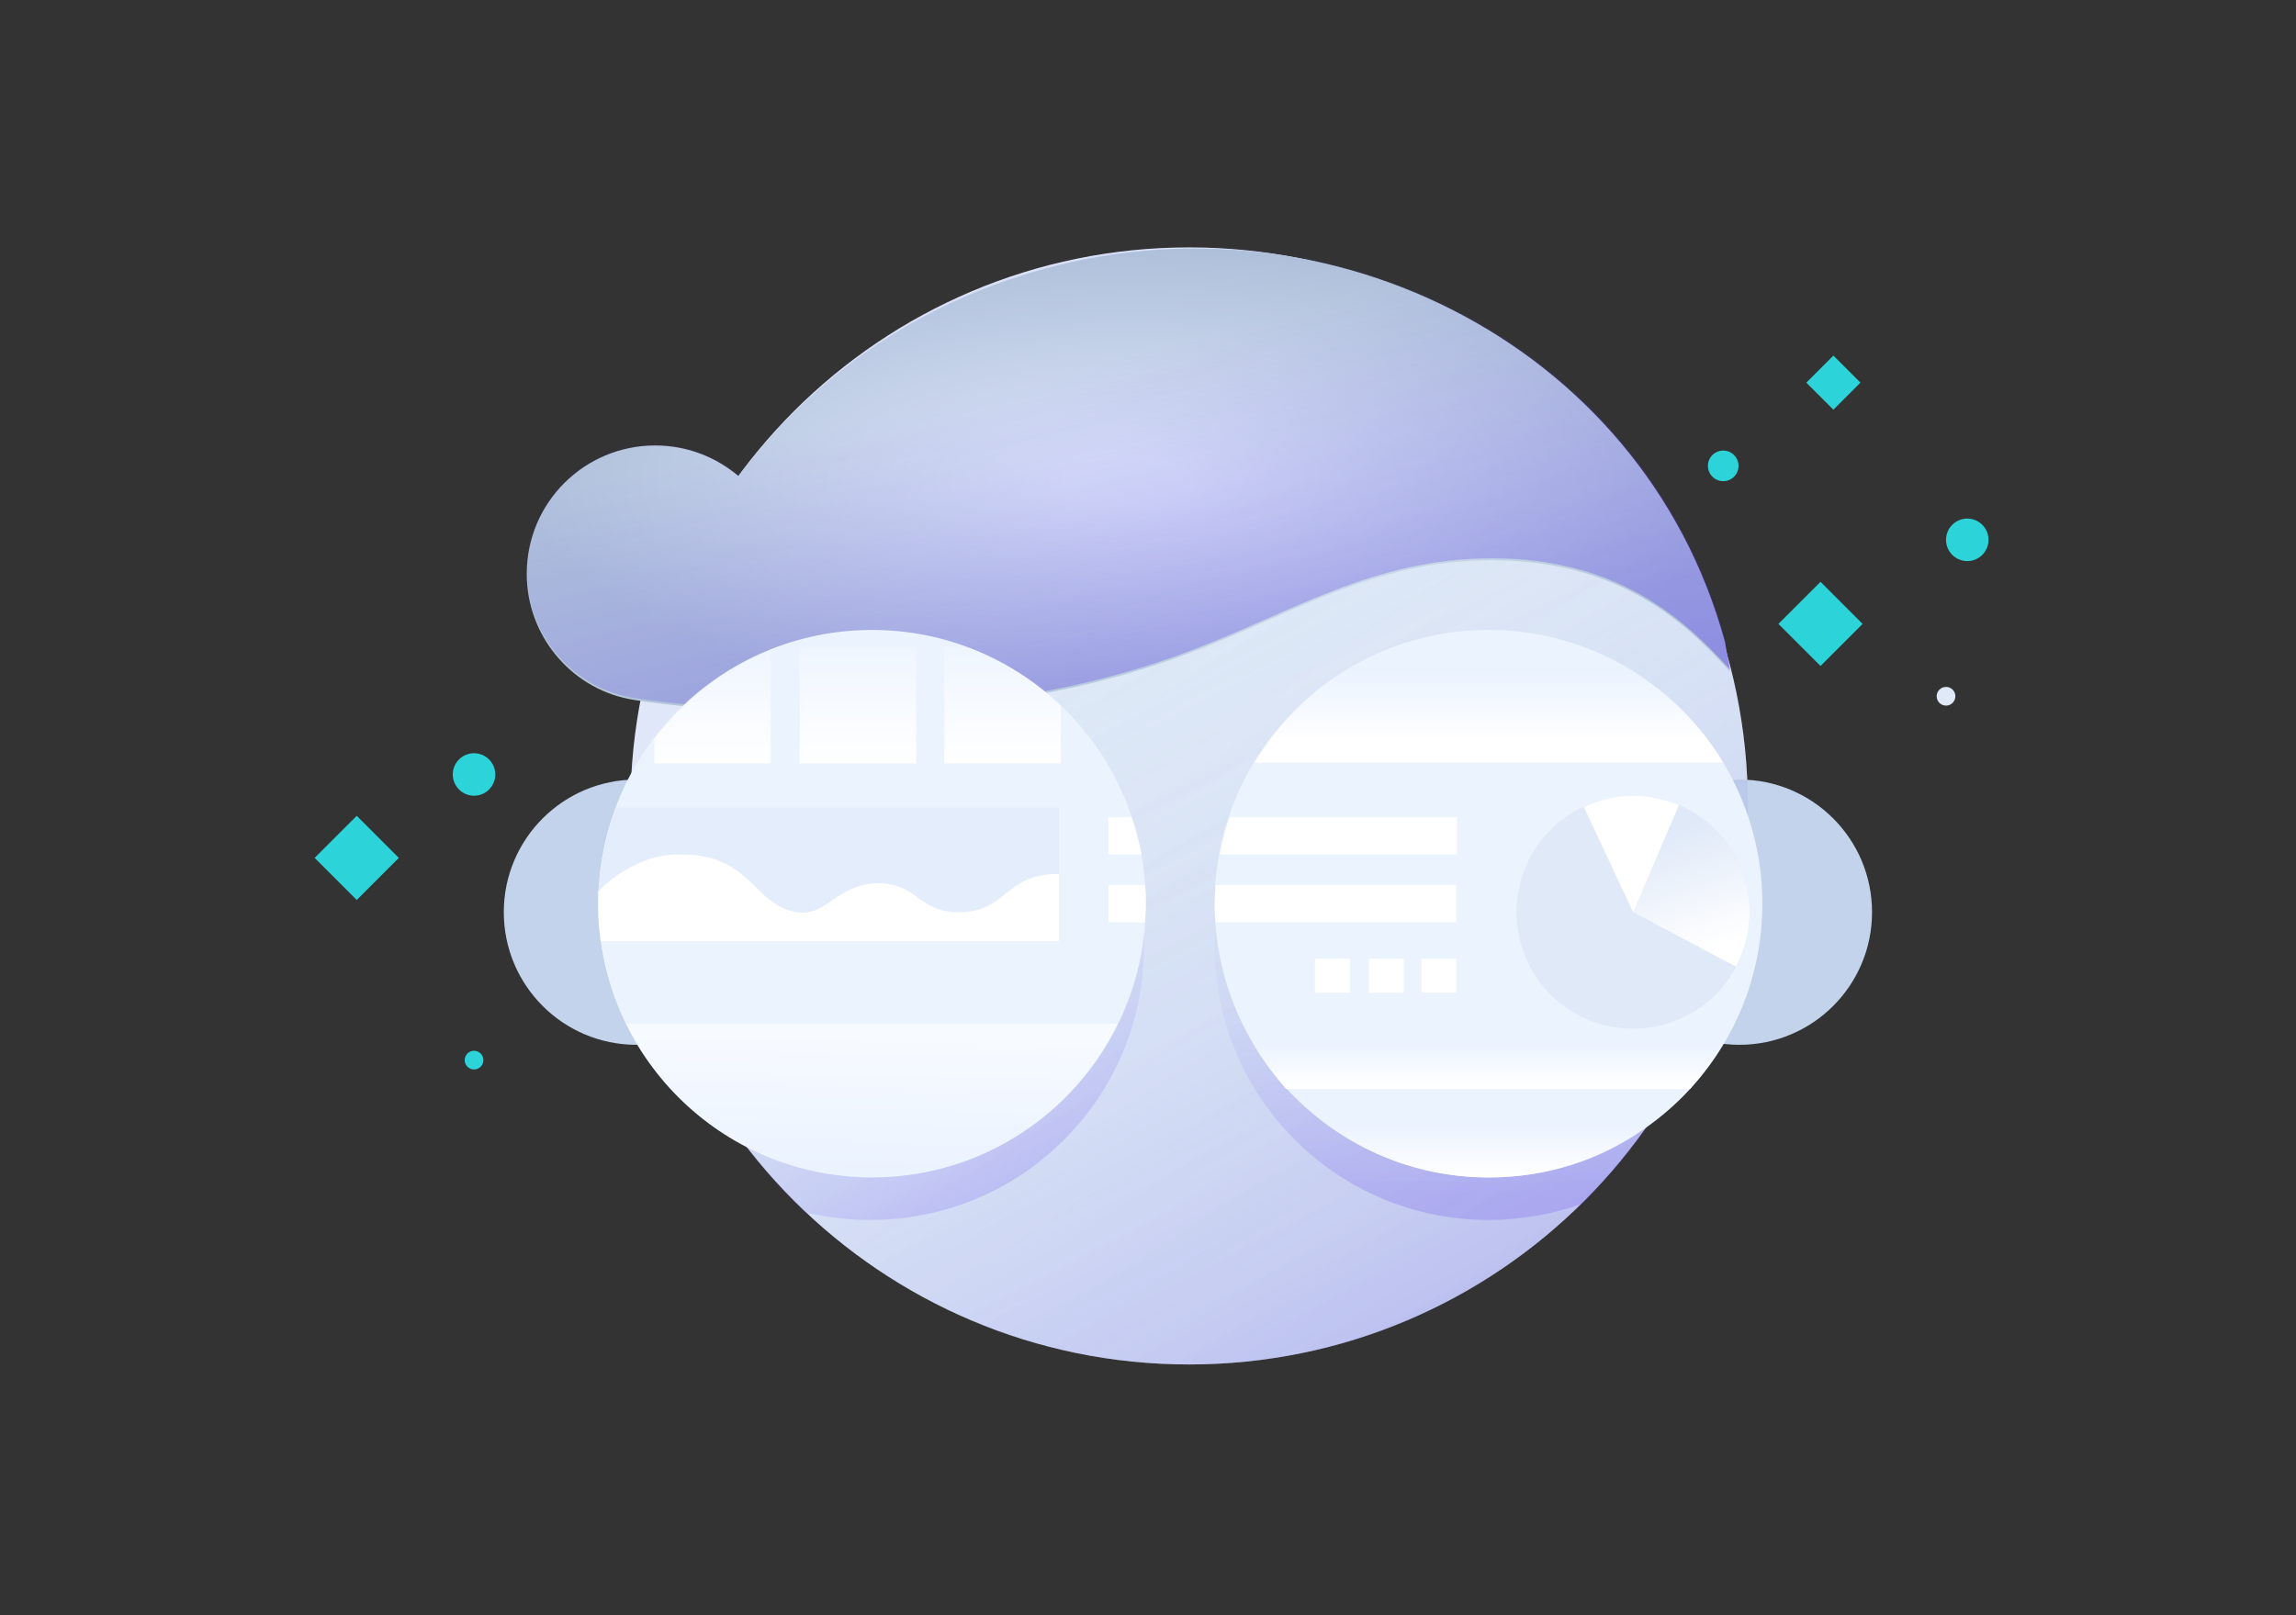 <?xml version="1.0" encoding="UTF-8"?> <svg xmlns="http://www.w3.org/2000/svg" width="270" height="190" viewBox="0 0 270 190" fill="none"><rect x="0" y="0" width="270" height="190" fill="#333333" stroke="none"/><path d="M139.845 160.501C176.13 160.501 205.545 131.086 205.545 94.801C205.545 58.516 176.13 29.101 139.845 29.101C103.559 29.101 74.144 58.516 74.144 94.801C74.144 131.086 103.559 160.501 139.845 160.501Z" fill="#DFE9F8"></path><path d="M74.844 122.9C83.46 122.9 90.444 115.916 90.444 107.3C90.444 98.685 83.46 91.7 74.844 91.7C66.228 91.7 59.244 98.685 59.244 107.3C59.244 115.916 66.228 122.9 74.844 122.9Z" fill="#C2D3EB"></path><path d="M204.544 122.9C213.16 122.9 220.144 115.916 220.144 107.3C220.144 98.685 213.16 91.7 204.544 91.7C195.929 91.7 188.944 98.685 188.944 107.3C188.944 115.916 195.929 122.9 204.544 122.9Z" fill="#C2D3EB"></path><path opacity="0.15" d="M139.845 160.501C176.13 160.501 205.545 131.086 205.545 94.801C205.545 58.516 176.13 29.101 139.845 29.101C103.559 29.101 74.144 58.516 74.144 94.801C74.144 131.086 103.559 160.501 139.845 160.501Z" fill="url(#paint0_linear_1210_66527)"></path><path opacity="0.2" d="M139.845 160.501C176.13 160.501 205.545 131.086 205.545 94.801C205.545 58.516 176.13 29.101 139.845 29.101C103.559 29.101 74.144 58.516 74.144 94.801C74.144 131.086 103.559 160.501 139.845 160.501Z" fill="url(#paint1_linear_1210_66527)"></path><path opacity="0.2" d="M175.044 79.101C157.244 79.101 142.844 93.501 142.844 111.301C142.844 129.101 157.244 143.501 175.044 143.501C178.944 143.501 182.644 142.801 186.044 141.601C196.844 130.901 204.044 116.401 205.344 100.301C200.744 87.901 188.944 79.101 175.044 79.101Z" fill="url(#paint2_linear_1210_66527)"></path><path opacity="0.2" d="M102.445 79.101C90.245 79.101 79.644 85.901 74.144 95.901C74.445 114.301 82.245 130.801 94.644 142.601C97.144 143.201 99.745 143.501 102.345 143.501C120.145 143.501 134.545 129.101 134.545 111.301C134.645 93.501 120.245 79.101 102.445 79.101Z" fill="url(#paint3_linear_1210_66527)"></path><path d="M202.843 75.5C193.143 39.9 154.543 21.1 119.543 32.6C105.943 37 94.743 45.4 86.843 56C84.243 53.8 80.843 52.4 77.043 52.4C68.743 52.4 61.943 59.1 61.943 67.5C61.943 74.7 67.043 80.8 73.843 82.2C75.543 82.6 110.343 88 139.643 76.9C151.943 72.3 161.443 65.9 175.443 65.9C190.143 65.9 197.943 72.9 203.443 79L202.843 75.5Z" fill="url(#paint4_radial_1210_66527)"></path><path opacity="0.4" d="M202.844 75.272C193.144 39.672 154.544 20.872 119.544 32.372C105.944 36.772 94.744 45.172 86.844 55.772C84.244 53.572 80.844 52.172 77.044 52.172C68.744 52.172 61.944 58.872 61.944 67.272C61.944 74.472 67.044 80.572 73.844 81.972C75.544 82.372 110.344 87.772 139.644 76.672C151.944 72.072 161.444 65.672 175.444 65.672C190.144 65.672 197.944 72.672 203.444 78.772L202.844 75.272Z" fill="url(#paint5_linear_1210_66527)"></path><path d="M102.544 138.501C120.327 138.501 134.744 124.084 134.744 106.301C134.744 88.517 120.327 74.101 102.544 74.101C84.76 74.101 70.344 88.517 70.344 106.301C70.344 124.084 84.76 138.501 102.544 138.501Z" fill="#EBF3FF"></path><path d="M134.644 104.101H130.344V108.501H134.644C134.644 107.801 134.744 107.101 134.744 106.301C134.744 105.601 134.744 104.901 134.644 104.101Z" fill="white"></path><path d="M133.044 96.101H130.344V100.501H134.244C133.944 99.001 133.544 97.501 133.044 96.101Z" fill="white"></path><path opacity="0.6" d="M124.544 110.601V95.001H72.444C71.144 98.501 70.344 102.401 70.344 106.401C70.344 107.901 70.444 109.301 70.644 110.701H124.544V110.601Z" fill="#DFE9F8"></path><path d="M175.044 138.501C192.827 138.501 207.244 124.084 207.244 106.301C207.244 88.517 192.827 74.101 175.044 74.101C157.26 74.101 142.844 88.517 142.844 106.301C142.844 124.084 157.26 138.501 175.044 138.501Z" fill="#EBF3FF"></path><path d="M55.744 93.601C57.125 93.601 58.244 92.481 58.244 91.101C58.244 89.72 57.125 88.601 55.744 88.601C54.363 88.601 53.244 89.72 53.244 91.101C53.244 92.481 54.363 93.601 55.744 93.601Z" fill="#2CD4D9"></path><path d="M55.745 125.801C56.352 125.801 56.844 125.308 56.844 124.701C56.844 124.093 56.352 123.601 55.745 123.601C55.137 123.601 54.645 124.093 54.645 124.701C54.645 125.308 55.137 125.801 55.745 125.801Z" fill="#2CD4D9"></path><path d="M41.95 95.964L37 100.914L41.95 105.864L46.899 100.914L41.95 95.964Z" fill="#2CD4D9"></path><path d="M231.344 66C232.724 66 233.844 64.881 233.844 63.5C233.844 62.119 232.724 61 231.344 61C229.963 61 228.844 62.119 228.844 63.5C228.844 64.881 229.963 66 231.344 66Z" fill="#2CD4D9"></path><path d="M228.844 83C229.452 83 229.944 82.507 229.944 81.9C229.944 81.292 229.452 80.8 228.844 80.8C228.237 80.8 227.744 81.292 227.744 81.9C227.744 82.507 228.237 83 228.844 83Z" fill="#DFE9F8"></path><path d="M202.644 56.6C203.638 56.6 204.444 55.794 204.444 54.8C204.444 53.806 203.638 53 202.644 53C201.65 53 200.844 53.806 200.844 54.8C200.844 55.794 201.65 56.6 202.644 56.6Z" fill="#2CD4D9"></path><path d="M214.085 68.439L209.136 73.389L214.085 78.338L219.035 73.389L214.085 68.439Z" fill="#2CD4D9"></path><path d="M215.599 41.829L212.417 45.011L215.599 48.193L218.781 45.011L215.599 41.829Z" fill="#2CD4D9"></path><path d="M90.643 76.501C85.243 78.701 80.443 82.301 76.943 86.901V89.801H90.643V76.501Z" fill="url(#paint6_linear_1210_66527)"></path><path d="M107.743 76.101H94.043V89.801H107.743V76.101Z" fill="url(#paint7_linear_1210_66527)"></path><path d="M113.543 76.101H111.043V89.801H124.743V83.001C121.443 79.901 117.643 77.601 113.543 76.101Z" fill="url(#paint8_linear_1210_66527)"></path><path d="M124.544 110.601V102.801C117.944 102.801 118.544 107.301 112.744 107.301C107.944 107.301 107.944 103.901 103.244 103.901C99.844 103.901 98.144 106.001 96.044 107.001C94.444 107.701 92.044 107.501 89.444 104.901C86.444 101.801 84.344 100.501 79.744 100.501C74.544 100.501 70.644 104.501 70.344 104.901C70.344 105.401 70.344 105.901 70.344 106.401C70.344 107.901 70.444 109.301 70.644 110.701H124.544V110.601Z" fill="white"></path><path d="M142.844 106.301C142.844 107.001 142.844 107.801 142.944 108.501H171.244V104.101H142.944C142.944 104.901 142.844 105.601 142.844 106.301Z" fill="white"></path><path d="M154.642 116.775H158.742V112.775H154.642V116.775Z" fill="white"></path><path d="M160.971 116.775H165.071V112.775H160.971V116.775Z" fill="white"></path><path d="M167.155 116.775H171.255V112.775H167.155V116.775Z" fill="white"></path><path d="M192.044 121.001C199.644 121.001 205.744 114.901 205.744 107.301C205.744 99.701 199.644 93.601 192.044 93.601C184.444 93.601 178.344 99.701 178.344 107.301C178.344 114.901 184.444 121.001 192.044 121.001Z" fill="#DFE9F8"></path><path d="M194.744 93.9L192.044 107.3L204.144 113.7C205.144 111.8 205.744 109.6 205.744 107.3C205.744 100.7 201.044 95.2 194.744 93.9Z" fill="url(#paint9_linear_1210_66527)"></path><path d="M186.244 94.901L192.044 107.301L197.444 94.701C195.744 94.001 193.944 93.601 192.044 93.601C189.944 93.601 188.044 94.101 186.244 94.901Z" fill="white"></path><path d="M147.544 89.701H202.644C197.044 80.401 186.744 74.101 175.044 74.101C163.344 74.101 153.144 80.401 147.544 89.701Z" fill="url(#paint10_linear_1210_66527)"></path><path d="M193.544 132.7H156.644C161.844 136.4 168.244 138.5 175.144 138.5C181.944 138.5 188.344 136.4 193.544 132.7Z" fill="url(#paint11_linear_1210_66527)"></path><path d="M198.744 128.1C200.144 126.5 201.444 124.8 202.544 123H147.444C148.544 124.8 149.844 126.5 151.244 128.1H198.744Z" fill="url(#paint12_linear_1210_66527)"></path><path d="M143.443 100.501H171.343V96.101H144.643C144.043 97.501 143.743 99.001 143.443 100.501Z" fill="white"></path><path opacity="0.6" d="M73.644 120.4C78.844 131.1 89.844 138.5 102.545 138.5C115.245 138.5 126.245 131.1 131.445 120.4H73.644Z" fill="url(#paint13_linear_1210_66527)"></path><defs><linearGradient id="paint0_linear_1210_66527" x1="106.802" y1="43.035" x2="182.597" y2="161.848" gradientUnits="userSpaceOnUse"><stop offset="0.215" stop-color="#C2D3EB" stop-opacity="0.1"></stop><stop offset="0.374" stop-color="#BCCEE6" stop-opacity="0.282"></stop><stop offset="0.587" stop-color="#ABC0D9" stop-opacity="0.526"></stop><stop offset="0.83" stop-color="#8FA9C4" stop-opacity="0.805"></stop><stop offset="1" stop-color="#7795B2"></stop></linearGradient><linearGradient id="paint1_linear_1210_66527" x1="118.902" y1="53.685" x2="171.667" y2="157.345" gradientUnits="userSpaceOnUse"><stop offset="0.215" stop-color="#C2D3EB" stop-opacity="0.1"></stop><stop offset="0.314" stop-color="#BECDEB" stop-opacity="0.212"></stop><stop offset="0.445" stop-color="#B2BCEB" stop-opacity="0.364"></stop><stop offset="0.596" stop-color="#9EA0EC" stop-opacity="0.537"></stop><stop offset="0.762" stop-color="#8378EC" stop-opacity="0.727"></stop><stop offset="0.937" stop-color="#6147ED" stop-opacity="0.928"></stop><stop offset="1" stop-color="#5333ED"></stop></linearGradient><linearGradient id="paint2_linear_1210_66527" x1="173.986" y1="83.029" x2="174.114" y2="140.476" gradientUnits="userSpaceOnUse"><stop offset="0.023" stop-color="#C2D3EB" stop-opacity="0.1"></stop><stop offset="0.215" stop-color="#C2D3EB" stop-opacity="0.1"></stop><stop offset="0.314" stop-color="#BECDEB" stop-opacity="0.212"></stop><stop offset="0.445" stop-color="#B2BCEB" stop-opacity="0.364"></stop><stop offset="0.596" stop-color="#9EA0EC" stop-opacity="0.537"></stop><stop offset="0.762" stop-color="#8378EC" stop-opacity="0.727"></stop><stop offset="0.937" stop-color="#6147ED" stop-opacity="0.928"></stop><stop offset="1" stop-color="#5333ED"></stop></linearGradient><linearGradient id="paint3_linear_1210_66527" x1="95.471" y1="89.444" x2="121.341" y2="140.265" gradientUnits="userSpaceOnUse"><stop offset="0.023" stop-color="#C2D3EB" stop-opacity="0.1"></stop><stop offset="0.215" stop-color="#C2D3EB" stop-opacity="0.1"></stop><stop offset="0.314" stop-color="#BECDEB" stop-opacity="0.212"></stop><stop offset="0.445" stop-color="#B2BCEB" stop-opacity="0.364"></stop><stop offset="0.596" stop-color="#9EA0EC" stop-opacity="0.537"></stop><stop offset="0.762" stop-color="#8378EC" stop-opacity="0.727"></stop><stop offset="0.937" stop-color="#6147ED" stop-opacity="0.928"></stop><stop offset="1" stop-color="#5333ED"></stop></linearGradient><radialGradient id="paint4_radial_1210_66527" cx="0" cy="0" r="1" gradientUnits="userSpaceOnUse" gradientTransform="translate(132.653 56.556) scale(70.708 27.301)"><stop offset="0.101" stop-color="#DFE9F8"></stop><stop offset="1" stop-color="#B3C6DA"></stop></radialGradient><linearGradient id="paint5_linear_1210_66527" x1="179.067" y1="85.066" x2="160.557" y2="8.191" gradientUnits="userSpaceOnUse"><stop stop-color="#5333ED"></stop><stop offset="0.669" stop-color="#5333ED" stop-opacity="0.1"></stop></linearGradient><linearGradient id="paint6_linear_1210_66527" x1="83.768" y1="76.455" x2="83.768" y2="89.724" gradientUnits="userSpaceOnUse"><stop stop-color="white" stop-opacity="0.2"></stop><stop offset="1" stop-color="white"></stop></linearGradient><linearGradient id="paint7_linear_1210_66527" x1="100.855" y1="76.064" x2="100.855" y2="89.724" gradientUnits="userSpaceOnUse"><stop stop-color="white" stop-opacity="0.2"></stop><stop offset="1" stop-color="white"></stop></linearGradient><linearGradient id="paint8_linear_1210_66527" x1="117.793" y1="76.064" x2="117.793" y2="89.724" gradientUnits="userSpaceOnUse"><stop stop-color="white" stop-opacity="0.2"></stop><stop offset="1" stop-color="white"></stop></linearGradient><linearGradient id="paint9_linear_1210_66527" x1="196.044" y1="97.844" x2="200.768" y2="111.759" gradientUnits="userSpaceOnUse"><stop stop-color="white" stop-opacity="0"></stop><stop offset="1" stop-color="white"></stop></linearGradient><linearGradient id="paint10_linear_1210_66527" x1="175.069" y1="78.979" x2="175.069" y2="87.165" gradientUnits="userSpaceOnUse"><stop stop-color="white" stop-opacity="0"></stop><stop offset="1" stop-color="white"></stop></linearGradient><linearGradient id="paint11_linear_1210_66527" x1="175.068" y1="132.3" x2="175.068" y2="138.439" gradientUnits="userSpaceOnUse"><stop stop-color="white" stop-opacity="0"></stop><stop offset="1" stop-color="white"></stop></linearGradient><linearGradient id="paint12_linear_1210_66527" x1="175.069" y1="122.638" x2="175.069" y2="128.011" gradientUnits="userSpaceOnUse"><stop stop-color="white" stop-opacity="0"></stop><stop offset="1" stop-color="white"></stop></linearGradient><linearGradient id="paint13_linear_1210_66527" x1="102.28" y1="137.821" x2="102.535" y2="121.863" gradientUnits="userSpaceOnUse"><stop stop-color="white" stop-opacity="0"></stop><stop offset="1" stop-color="white"></stop></linearGradient></defs></svg> 